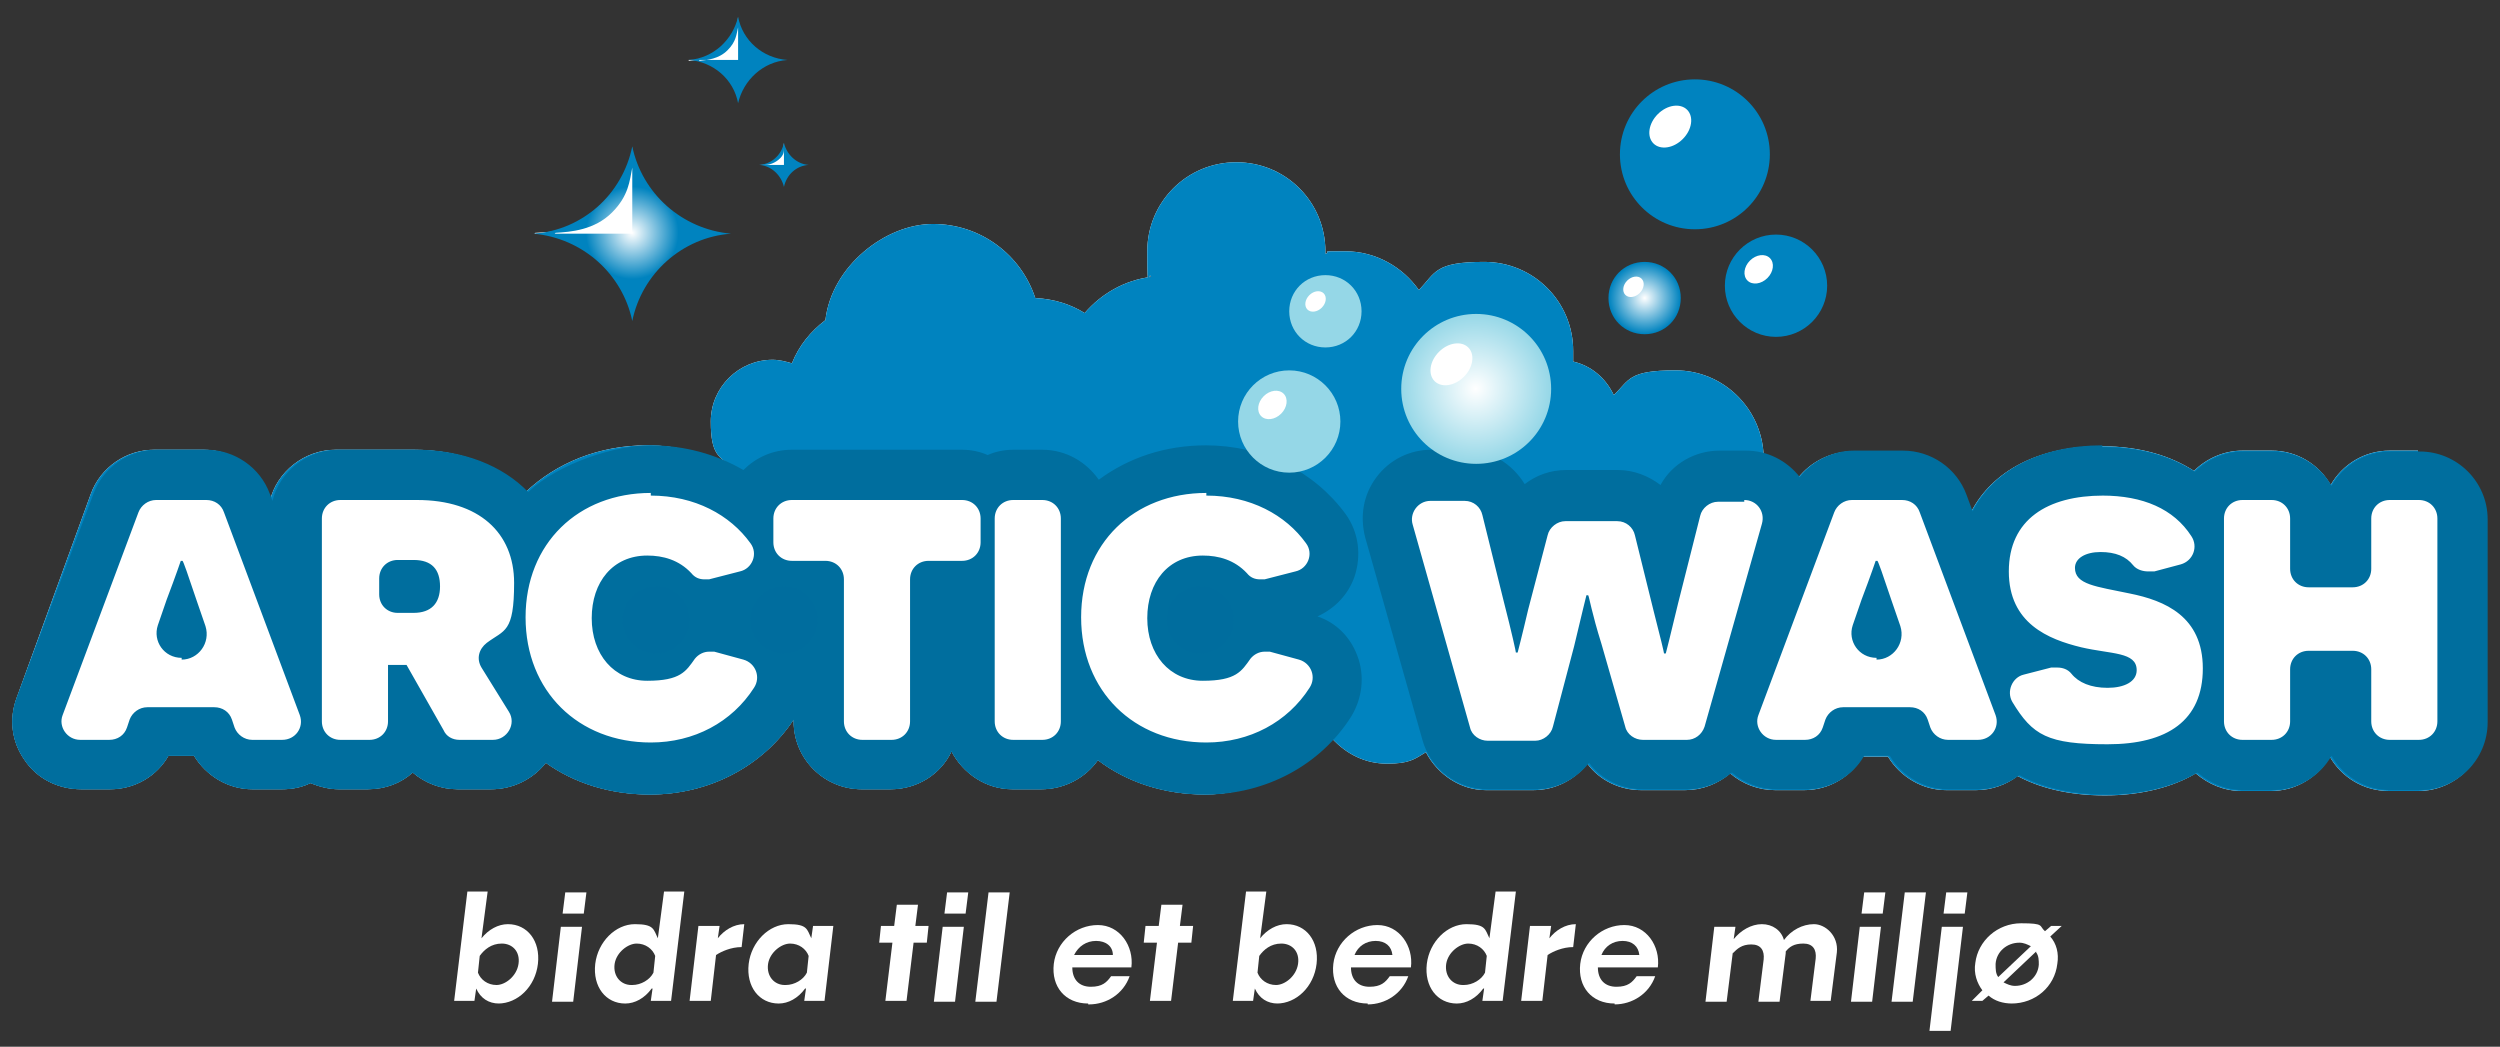 <?xml version="1.0" encoding="UTF-8"?>
<svg id="Layer_1" xmlns="http://www.w3.org/2000/svg" xmlns:xlink="http://www.w3.org/1999/xlink" version="1.1" viewBox="0 0 283.5 118.7">
  <rect x="0" y="0" width="283.5" height="118.7" fill="#333333" stroke="none"/>
  <!-- Generator: Adobe Illustrator 29.1.0, SVG Export Plug-In . SVG Version: 2.1.0 Build 142)  -->
  <defs>
    <style>
      .st0 {
        fill: #006d9e;
      }

      .st1 {
        fill: url(#radial-gradient);
      }

      .st2 {
        fill: #fff;
      }

      .st3 {
        fill: #006e9e;
      }

      .st4 {
        fill: url(#radial-gradient1);
      }

      .st5 {
        fill: url(#radial-gradient6);
      }

      .st6 {
        fill: url(#radial-gradient8);
      }

      .st7 {
        fill: url(#radial-gradient3);
      }

      .st8 {
        fill: url(#radial-gradient2);
      }

      .st9 {
        fill: url(#radial-gradient5);
      }

      .st10 {
        fill: url(#radial-gradient4);
      }

      .st11 {
        fill: url(#radial-gradient7);
      }

      .st12 {
        fill: #0083bf;
      }
    </style>
    <radialGradient id="radial-gradient" cx="2.4" cy="161.2" fx="2.4" fy="161.2" r="7" gradientTransform="translate(68.1 268.2) scale(1.5 -1.5)" gradientUnits="userSpaceOnUse">
      <stop offset="0" stop-color="#fff"/>
      <stop offset=".5" stop-color="#0083bf"/>
    </radialGradient>
    <radialGradient id="radial-gradient1" cx="106.5" cy="87" fx="106.5" fy="87" r="1.8" gradientTransform="translate(0 119.3) scale(1 -1)" gradientUnits="userSpaceOnUse">
      <stop offset="0" stop-color="#fff"/>
      <stop offset=".5" stop-color="#0083bf"/>
    </radialGradient>
    <radialGradient id="radial-gradient2" cx="103.1" cy="95" fx="103.1" fy="95" r="3.5" gradientTransform="translate(0 119.3) scale(1 -1)" gradientUnits="userSpaceOnUse">
      <stop offset="0" stop-color="#fff"/>
      <stop offset=".5" stop-color="#0083bf"/>
    </radialGradient>
    <radialGradient id="radial-gradient3" cx="-504.9" cy="203.8" fx="-504.9" fy="203.8" r="5.7" gradientTransform="translate(73.2 -767.2) rotate(-118.6) scale(1.5 -1.5)" gradientUnits="userSpaceOnUse">
      <stop offset="0" stop-color="#fff"/>
      <stop offset="1" stop-color="#95d7e7"/>
    </radialGradient>
    <radialGradient id="radial-gradient4" cx="11.7" cy="59.8" fx="11.7" fy="59.8" r="2.7" gradientTransform="translate(0 119.3) scale(1 -1)" gradientUnits="userSpaceOnUse">
      <stop offset="0" stop-color="#fff"/>
      <stop offset="1" stop-color="#95d7e7"/>
    </radialGradient>
    <radialGradient id="radial-gradient5" cx="5.7" cy="66.2" fx="5.7" fy="66.2" r="3.9" gradientTransform="translate(0 119.3) scale(1 -1)" gradientUnits="userSpaceOnUse">
      <stop offset="0" stop-color="#fff"/>
      <stop offset="1" stop-color="#95d7e7"/>
    </radialGradient>
    <radialGradient id="radial-gradient6" cx="-505" cy="189.3" fx="-505" fy="189.3" r="2.7" gradientTransform="translate(73.2 -767.2) rotate(-118.6) scale(1.5 -1.5)" gradientUnits="userSpaceOnUse">
      <stop offset="0" stop-color="#fff"/>
      <stop offset="1" stop-color="#0083bf"/>
    </radialGradient>
    <radialGradient id="radial-gradient7" cx="8.8" cy="29.6" fx="8.8" fy="29.6" r="5.7" gradientTransform="translate(0 119.3) scale(1 -1)" gradientUnits="userSpaceOnUse">
      <stop offset="0" stop-color="#fff"/>
      <stop offset="1" stop-color="#0083bf"/>
    </radialGradient>
    <radialGradient id="radial-gradient8" cx="-2.9" cy="29" fx="-2.9" fy="29" r="3.9" gradientTransform="translate(0 119.3) scale(1 -1)" gradientUnits="userSpaceOnUse">
      <stop offset="0" stop-color="#fff"/>
      <stop offset="1" stop-color="#0083bf"/>
    </radialGradient>
  </defs>
  <path class="st2" d="M274.3,51.1h-3.3c-2.9,0-5.4,1.6-6.7,3.9-1.3-2.3-3.8-3.9-6.7-3.9h-3.3c-2.1,0-4.1.9-5.5,2.3-2.5-1.6-5.9-2.8-10.6-2.8-7,0-12.3,2.8-14.7,7.5l-.7-1.9c-1.1-3-4-5-7.2-5h-5.6c-2.4,0-4.7,1.2-6.1,3-1-1.3-2.4-2-3.9-2.5-.2-5.4-4.6-9.7-10-9.7s-5.2,1.1-7,2.8c-.9-1.9-2.5-3.3-4.6-3.8v-1.2c0-5.6-4.5-10.1-10.1-10.1s-5.5,1.2-7.4,3.2c-1.8-2.6-4.9-4.4-8.3-4.4s-1.5,0-2.3.3v-.3c0-5.6-4.5-10.1-10.1-10.1s-10.1,4.5-10.1,10.1.2,2,.4,2.9c-3,.4-5.6,1.9-7.5,4.1-1.6-1-3.5-1.6-5.6-1.7-1.6-4.9-6.2-8.4-11.6-8.4s-11.5,4.8-12.2,10.9c-1.7,1.3-3,2.9-3.8,4.9-.7-.2-1.4-.4-2.2-.4-3.8,0-7,3.1-7,7s1,4,2.5,5.2c-2.9-1.5-6.1-2.5-9.7-2.5-5.5,0-10.3,2-13.8,5.3-2.9-3-7.4-4.8-12.7-4.8h-8.8c-3.6,0-6.7,2.5-7.5,5.8l-.3-.8c-1.1-3-4-5-7.2-5h-5.6c-3.2,0-6.1,2-7.2,5L1.9,79.1c-.9,2.4-.6,5,.9,7.1,1.4,2.1,3.8,3.3,6.4,3.3h3.3c2.8,0,5.3-1.5,6.6-3.8h2.9c1.4,2.3,3.9,3.8,6.6,3.8h3.4c1.1,0,2.2-.2,3.2-.7,1,.4,2.1.7,3.2.7h3.3c2,0,3.8-.7,5.1-1.9,1.4,1.2,3.2,1.9,5.1,1.9h3.8c2.4,0,4.7-1.1,6.2-3,3.2,2.3,7.3,3.6,11.8,3.6,6.7,0,12.8-3.2,16.3-8.5v.2c0,4.3,3.5,7.7,7.7,7.7h3.3c3,0,5.7-1.7,6.9-4.3,1.3,2.5,3.9,4.3,6.9,4.3h3.3c2.6,0,5-1.3,6.4-3.3,3.3,2.5,7.5,3.9,12.2,3.9s10.8-2.4,14.4-6.3c1.6,1.7,3.7,2.8,6.2,2.8s3.1-.5,4.4-1.3c1.3,2.5,3.9,4.3,6.8,4.3h5.4c2.5,0,4.7-1.2,6.1-3,1.4,1.9,3.7,3,6.1,3h5c1.9,0,3.7-.7,5.1-1.9,1.4,1.2,3.2,1.9,5.1,1.9h3.3c2.8,0,5.3-1.5,6.6-3.8h2.9c1.4,2.3,3.9,3.8,6.6,3.8h3.4c1.7,0,3.4-.6,4.7-1.6,2.4,1.3,5.7,2.2,9.9,2.2s7.8-1,10.3-2.5c1.4,1.2,3.2,2,5.2,2h3.3c2.9,0,5.4-1.6,6.7-3.9,1.3,2.3,3.8,3.9,6.7,3.9h3.3c4.3,0,7.7-3.5,7.7-7.7v-23c0-4.3-3.5-7.7-7.7-7.7v-.2Z"/>
  <path class="st12" d="M274.3,51.1h-3.3c-2.9,0-5.4,1.6-6.7,3.9-1.3-2.3-3.8-3.9-6.7-3.9h-3.3c-2.1,0-4.1.9-5.5,2.3-2.5-1.6-5.9-2.8-10.6-2.8-7,0-12.3,2.8-14.7,7.5l-.7-1.9c-1.1-3-4-5-7.2-5h-5.6c-2.4,0-4.7,1.2-6.1,3-1-1.3-2.4-2-3.9-2.5-.2-5.4-4.6-9.7-10-9.7s-5.2,1.1-7,2.8c-.9-1.9-2.5-3.3-4.6-3.8v-1.2c0-5.6-4.5-10.1-10.1-10.1s-5.5,1.2-7.4,3.2c-1.8-2.6-4.9-4.4-8.3-4.4s-1.5,0-2.3.3v-.3c0-5.6-4.5-10.1-10.1-10.1s-10.1,4.5-10.1,10.1.2,2,.4,2.9c-3,.4-5.6,1.9-7.5,4.1-1.6-1-3.5-1.6-5.6-1.7-1.6-4.9-6.2-8.4-11.6-8.4s-11.5,4.8-12.2,10.9c-1.7,1.3-3,2.9-3.8,4.9-.7-.2-1.4-.4-2.2-.4-3.8,0-7,3.1-7,7s1,4,2.5,5.2c-2.9-1.5-6.1-2.5-9.7-2.5-5.5,0-10.3,2-13.8,5.3-2.9-3-7.4-4.8-12.7-4.8h-8.8c-3.6,0-6.7,2.5-7.5,5.8l-.3-.8c-1.1-3-4-5-7.2-5h-5.6c-3.2,0-6.1,2-7.2,5L1.9,79.1c-.9,2.4-.6,5,.9,7.1,1.4,2.1,3.8,3.3,6.4,3.3h3.3c2.8,0,5.3-1.5,6.6-3.8h2.9c1.4,2.3,3.9,3.8,6.6,3.8h3.4c1.1,0,2.2-.2,3.2-.7,1,.4,2.1.7,3.2.7h3.3c2,0,3.8-.7,5.1-1.9,1.4,1.2,3.2,1.9,5.1,1.9h3.8c2.4,0,4.7-1.1,6.2-3,3.2,2.3,7.3,3.6,11.8,3.6,6.7,0,12.8-3.2,16.3-8.5v.2c0,4.3,3.5,7.7,7.7,7.7h3.3c3,0,5.7-1.7,6.9-4.3,1.3,2.5,3.9,4.3,6.9,4.3h3.3c2.6,0,5-1.3,6.4-3.3,3.3,2.5,7.5,3.9,12.2,3.9s10.8-2.4,14.4-6.3c1.6,1.7,3.7,2.8,6.2,2.8s3.1-.5,4.4-1.3c1.3,2.5,3.9,4.3,6.8,4.3h5.4c2.5,0,4.7-1.2,6.1-3,1.4,1.9,3.7,3,6.1,3h5c1.9,0,3.7-.7,5.1-1.9,1.4,1.2,3.2,1.9,5.1,1.9h3.3c2.8,0,5.3-1.5,6.6-3.8h2.9c1.4,2.3,3.9,3.8,6.6,3.8h3.4c1.7,0,3.4-.6,4.7-1.6,2.4,1.3,5.7,2.2,9.9,2.2s7.8-1,10.3-2.5c1.4,1.2,3.2,2,5.2,2h3.3c2.9,0,5.4-1.6,6.7-3.9,1.3,2.3,3.8,3.9,6.7,3.9h3.3c4.3,0,7.7-3.5,7.7-7.7v-23c0-4.3-3.5-7.7-7.7-7.7v-.2Z"/>
  <g>
    <path class="st2" d="M238.9,87.3c-4.3,0-7.8-1-10.4-3,0,0-.1.2-.2.3-.9,1.3-2.4,2.1-4,2.1h-3.4c-2.1,0-4-1.3-4.7-3.3v-.4h-6.7v.4c-.8,2-2.7,3.3-4.8,3.3h-3.3c-1.6,0-3.1-.8-4-2.1-.7-1-1-2.2-.8-3.3l-.5,1.8c-.6,2.1-2.5,3.6-4.7,3.6h-5c-2.2,0-4.1-1.5-4.7-3.5l-1.5-5.1-1.3,4.9c-.6,2.2-2.5,3.7-4.8,3.7h-5.4c-2.2,0-4.1-1.5-4.7-3.6l-6.5-23c-.4-1.5-.1-3.1.8-4.3s2.4-2,3.9-2h3.9c2.3,0,4.2,1.5,4.8,3.8l1.2,4.8.7-2.6c.6-2.2,2.5-3.7,4.8-3.7h5.9c2.3,0,4.2,1.5,4.8,3.7l.7,2.7,1.3-5c.6-2.2,2.5-3.7,4.8-3.7h3c1.6,0,3,.7,3.9,2,.9,1.2,1.2,2.8.8,4.3l-5.5,19.3,8.4-22.4c.7-1.9,2.6-3.2,4.6-3.2h5.6c2,0,3.9,1.3,4.6,3.2l6.6,17.6c.5-.4,1.1-.7,1.8-.9l.8-.2c-3.1-2.1-4.6-5-4.6-8.9,0-7,5.2-11.4,13.5-11.4s9.2,2.1,11.3,4.3c.5-2.2,2.5-3.8,4.8-3.8h3.3c2.7,0,4.9,2.2,4.9,4.9v5h3.6v-5c0-2.7,2.2-4.9,4.9-4.9h3.3c2.7,0,4.9,2.2,4.9,4.9v23c0,2.7-2.2,4.9-4.9,4.9h-3.3c-2.7,0-4.9-2.2-4.9-4.9v-5.2h-3.6v5.2c0,2.7-2.2,4.9-4.9,4.9h-3.3c-2.1,0-3.9-1.3-4.6-3.2-2.3,2.4-6,3.8-10.8,3.8l-.4.2ZM247.7,66.8c.6.4,1.2.8,1.7,1.3v-2.1c-.5.3-1,.5-1.5.7h-.2ZM136.8,87.3c-5.8,0-10.6-2.5-13.6-6.5v1c0,2.7-2.2,4.9-4.9,4.9h-3.3c-2.7,0-4.9-2.2-4.9-4.9v-15.5h-4v15.4c0,2.7-2.2,4.9-4.9,4.9h-3.3c-2.7,0-4.9-2.2-4.9-4.9v-15.4h-3.1c-.9,0-1.8-.3-2.5-.7-.7.9-1.6,1.5-2.7,1.8l-3.5.9c-.4,0-.8.2-1.3.2-1.3,0-2.7-.6-3.6-1.5-.4-.5-1.2-1.1-3-1.1-3.1,0-3.4,3-3.4,4.3s.2,4.3,3.4,4.3,2.5-.5,3.1-1.4c.9-1.2,2.3-1.9,3.9-1.9s.9,0,1.3.2l3.3.9c1.5.4,2.8,1.5,3.3,3,.6,1.5.4,3.1-.5,4.5-3,4.7-8.3,7.5-14.1,7.5s-10-2.2-13-5.8c0,.9-.2,1.9-.6,2.7-.9,1.6-2.5,2.5-4.3,2.5h-3.8c-1.8,0-3.4-1-4.3-2.5l-1.1-1.9c-.3,2.5-2.4,4.4-4.9,4.4h-3.3c-1.2,0-2.3-.4-3.2-1.2-.9.8-2,1.2-3.2,1.2h-3.4c-2.1,0-4-1.3-4.7-3.3v-.4h-6.7v.4c-.8,2-2.7,3.3-4.8,3.3h-3.3c-1.6,0-3.1-.8-4-2.1s-1.1-3-.6-4.5l8.6-23c.7-1.9,2.6-3.2,4.6-3.2h5.6c2,0,3.9,1.3,4.6,3.2l5.5,14.7v-13c0-2.7,2.2-4.9,4.9-4.9h8.8c5.9,0,10.4,2.4,12.5,6.4,3-4.3,8-7,14-7s8.4,1.5,11.3,4.1c.6-2,2.5-3.5,4.7-3.5h19.3c1.1,0,2.1.4,2.9,1,.8-.6,1.8-1,2.9-1h3.3c2.7,0,4.9,2.2,4.9,4.9v1c3-4,7.9-6.5,13.6-6.5s10.6,2.4,13.6,6.6c.9,1.3,1.2,3,.6,4.5-.5,1.5-1.8,2.7-3.4,3.1l-3.5.9c-.4,0-.8.2-1.3.2-1.4,0-2.7-.6-3.6-1.6-.4-.5-1.2-1.1-3-1.1-3.1,0-3.4,3-3.4,4.3s.2,4.3,3.4,4.3,2.5-.5,3.1-1.4c.9-1.2,2.3-1.9,3.9-1.9s.9,0,1.3.2l3.3.9c1.5.4,2.8,1.5,3.3,3,.6,1.5.4,3.1-.5,4.5-3,4.7-8.3,7.5-14.1,7.5h.7ZM46.9,66.6h0v-.3h-1.2v.4h1.1Z"/>
    <path class="st3" d="M238.4,56.2c4.6,0,8.1,1.5,10.1,4.6.8,1.2.2,2.8-1.2,3.2l-3,.8h-.7c-.6,0-1.3-.2-1.7-.7-.8-1-2-1.5-3.7-1.5s-2.9.7-2.9,1.8c0,1.9,2.4,2.1,6.2,2.9,4,.8,8.3,2.6,8.3,8.5s-4,8.6-10.8,8.6-8.5-1-10.8-4.8c-.7-1.2,0-2.8,1.3-3.1l3.1-.8h.7c.6,0,1.2.2,1.6.7.8,1,2.2,1.6,4.1,1.6s3.3-.7,3.3-2c0-2.1-2.9-1.8-6.3-2.6-3.7-.9-8.2-2.7-8.2-8.6s4.4-8.6,10.7-8.6M136.8,56.2c5,0,9,2.2,11.3,5.4.9,1.2.2,2.9-1.2,3.2l-3.5.9h-.5c-.6,0-1.1-.2-1.5-.7-1.4-1.5-3.2-2-5-2-3.9,0-6.3,3-6.3,7.1s2.5,7.1,6.3,7.1,4.4-1.1,5.4-2.5c.4-.5,1-.8,1.6-.8h.6l3.3.9c1.4.4,2,2,1.2,3.2-2.5,3.9-6.8,6.2-11.7,6.2-8.2,0-14.2-5.8-14.2-14.2s6-14.1,14.2-14.1M73.8,56.2c5,0,9,2.2,11.3,5.4.9,1.2.2,2.9-1.2,3.2l-3.5.9h-.5c-.6,0-1.1-.2-1.5-.7-1.4-1.5-3.2-2-5-2-3.9,0-6.3,3-6.3,7.1s2.5,7.1,6.3,7.1,4.4-1.1,5.4-2.5c.4-.5,1-.8,1.6-.8h.6l3.3.9c1.4.4,2,2,1.2,3.2-2.5,3.9-6.8,6.2-11.7,6.2-8.2,0-14.2-5.8-14.2-14.2s6-14.1,14.2-14.1M274.3,56.7c1.2,0,2.1.9,2.1,2.1v23c0,1.2-.9,2.1-2.1,2.1h-3.3c-1.2,0-2.1-.9-2.1-2.1v-5.9c0-1.2-.9-2.1-2.1-2.1h-5c-1.2,0-2.1.9-2.1,2.1v5.9c0,1.2-.9,2.1-2.1,2.1h-3.3c-1.2,0-2.1-.9-2.1-2.1v-23c0-1.2.9-2.1,2.1-2.1h3.3c1.2,0,2.1.9,2.1,2.1v5.7c0,1.2.9,2.1,2.1,2.1h5c1.2,0,2.1-.9,2.1-2.1v-5.7c0-1.2.9-2.1,2.1-2.1h3.3M215.7,56.7c.9,0,1.7.5,2,1.4l8.6,23c.5,1.4-.5,2.8-2,2.8h-3.4c-.9,0-1.7-.6-2-1.4l-.3-.9c-.3-.9-1.1-1.4-2-1.4h-7.6c-.9,0-1.7.6-2,1.4l-.3.9c-.3.9-1.1,1.4-2,1.4h-3.3c-1.5,0-2.5-1.5-2-2.8l8.6-23c.3-.8,1.1-1.4,2-1.4h5.6M212.8,74.8c1.9,0,3.3-1.9,2.7-3.8l-1-2.9c-1-3-1.5-4.4-1.6-4.5h-.2s-.5,1.5-1.6,4.4l-1,2.9c-.6,1.8.7,3.7,2.7,3.7M197.8,56.7c1.4,0,2.4,1.3,2,2.7l-6.5,23c-.3.9-1.1,1.5-2,1.5h-5c-.9,0-1.8-.6-2-1.5l-2.7-9.4c-1.1-3.5-1.4-5.4-1.5-5.5h-.2s-.5,2-1.4,5.8l-2.4,9.1c-.2.9-1.1,1.6-2,1.6h-5.4c-.9,0-1.8-.6-2-1.5l-6.5-23c-.4-1.3.6-2.7,2-2.7h3.9c1,0,1.8.7,2,1.6l2.4,9.7c1,3.9,1.4,5.8,1.4,5.9h.2s.5-1.9,1.2-4.9l2.2-8.4c.2-.9,1.1-1.6,2-1.6h5.9c1,0,1.8.7,2,1.6l2.1,8.5c.8,3.1,1.2,4.8,1.2,4.9h.2s.5-1.9,1.4-5.7l2.5-9.9c.2-.9,1.1-1.6,2-1.6h3M118.2,56.7c1.2,0,2.1.9,2.1,2.1v23c0,1.2-.9,2.1-2.1,2.1h-3.3c-1.2,0-2.1-.9-2.1-2.1v-23c0-1.2.9-2.1,2.1-2.1h3.3M109.1,56.7c1.2,0,2.1.9,2.1,2.1v2.7c0,1.2-.9,2.1-2.1,2.1h-3.8c-1.2,0-2.1.9-2.1,2.1v16.1c0,1.2-.9,2.1-2.1,2.1h-3.3c-1.2,0-2.1-.9-2.1-2.1v-16.1c0-1.2-.9-2.1-2.1-2.1h-3.8c-1.2,0-2.1-.9-2.1-2.1v-2.7c0-1.2.9-2.1,2.1-2.1h19.3M47.3,56.7c7,0,11,3.7,11,9.4s-1.1,5.3-3.1,6.8c-.9.7-1.2,1.8-.6,2.8l3.1,5c.9,1.4-.2,3.2-1.8,3.2h-3.8c-.8,0-1.5-.4-1.8-1.1l-4.2-7.4h-2.1v6.4c0,1.2-.9,2.1-2.1,2.1h-3.3c-1.2,0-2.1-.9-2.1-2.1v-23c0-1.2.9-2.1,2.1-2.1h8.8M45.1,69.5h1.8c2,0,3-1.1,3-3s-.9-3-3-3h-1.8c-1.2,0-2.1.9-2.1,2.1v1.8c0,1.2.9,2.1,2.1,2.1M23.4,56.7c.9,0,1.7.5,2,1.4l8.6,23c.5,1.4-.5,2.8-2,2.8h-3.4c-.9,0-1.7-.6-2-1.4l-.3-.9c-.3-.9-1.1-1.4-2-1.4h-7.6c-.9,0-1.7.6-2,1.4l-.3.9c-.3.9-1.1,1.4-2,1.4h-3.3c-1.5,0-2.5-1.5-2-2.8l8.6-23c.3-.8,1.1-1.4,2-1.4h5.6M20.6,74.8c1.9,0,3.3-1.9,2.7-3.8l-1-2.9c-1-3-1.5-4.4-1.6-4.5h-.2s-.5,1.5-1.6,4.4l-1,2.9c-.6,1.8.7,3.7,2.7,3.7M57.4,74.8h0M57.4,74.9h0s0,0,0,0M238.4,50.5c-7,0-12.3,2.8-14.7,7.5l-.7-1.9c-1.1-3-4-5-7.2-5h-5.6c-2.4,0-4.7,1.2-6.1,3-1.5-1.9-3.7-3-6.1-3h-3c-2.8,0-5.4,1.5-6.7,3.9-1.3-1-3-1.7-4.8-1.7h-5.9c-1.8,0-3.4.6-4.7,1.6-1.4-2.3-3.9-3.9-6.7-3.9h-3.9c-2.4,0-4.7,1.1-6.2,3.1s-1.9,4.4-1.3,6.8l6.5,23c.9,3.3,4,5.6,7.4,5.6h5.4c2.5,0,4.7-1.2,6.1-3,1.4,1.9,3.7,3,6.1,3h5c1.9,0,3.7-.7,5.1-1.9,1.4,1.2,3.2,1.9,5.1,1.9h3.3c2.8,0,5.3-1.5,6.6-3.8h2.9c1.4,2.3,3.9,3.8,6.6,3.8h3.4c1.7,0,3.4-.6,4.7-1.6,2.4,1.3,5.7,2.2,9.9,2.2s7.8-1,10.3-2.5c1.4,1.2,3.2,2,5.2,2h3.3c2.9,0,5.4-1.6,6.7-3.9,1.3,2.3,3.8,3.9,6.7,3.9h3.3c4.3,0,7.7-3.5,7.7-7.7v-23c0-4.3-3.5-7.7-7.7-7.7h-3.3c-2.9,0-5.4,1.6-6.7,3.9-1.3-2.3-3.8-3.9-6.7-3.9h-3.3c-2.1,0-4.1.9-5.5,2.3-2.5-1.6-5.9-2.8-10.5-2.8h0v-.2ZM136.8,50.5c-4.7,0-8.8,1.4-12.2,3.9-1.4-2-3.7-3.4-6.4-3.4h-3.3c-1,0-2,.2-2.9.6-.9-.4-1.9-.6-2.9-.6h-19.3c-2.2,0-4.1.9-5.5,2.3-3.1-1.8-6.7-2.8-10.6-2.8s-10.3,2-13.8,5.3c-2.9-3-7.4-4.8-12.7-4.8h-8.8c-3.6,0-6.7,2.5-7.5,5.8l-.3-.8c-1.1-3-4-5-7.2-5h-5.6c-3.2,0-6.1,2-7.2,5L1.9,79.1c-.9,2.4-.6,5,.9,7.1,1.4,2.1,3.8,3.3,6.4,3.3h3.3c2.8,0,5.3-1.5,6.6-3.8h2.9c1.4,2.3,3.9,3.8,6.6,3.8h3.4c1.1,0,2.2-.2,3.2-.7,1,.4,2.1.7,3.2.7h3.3c2,0,3.8-.7,5.1-1.9,1.4,1.2,3.2,1.9,5.1,1.9h3.8c2.4,0,4.7-1.1,6.2-3,3.2,2.3,7.3,3.6,11.8,3.6,6.7,0,12.8-3.2,16.3-8.5v.2c0,4.3,3.5,7.7,7.7,7.7h3.3c3,0,5.7-1.7,6.9-4.3,1.3,2.5,3.9,4.3,6.9,4.3h3.3c2.6,0,5-1.3,6.4-3.3,3.3,2.5,7.5,3.9,12.2,3.9,6.8,0,13-3.3,16.5-8.8,1.3-2.1,1.6-4.7.7-7-.8-2.1-2.4-3.7-4.5-4.4,2-.9,3.5-2.5,4.2-4.5.8-2.4.5-5-1-7.1-3.6-4.9-9.4-7.8-15.9-7.8h0ZM136.1,68.8h.3c.5,0,.8,0,.9.2.4.4.9.8,1.3,1.1-.5.4-1,.9-1.4,1.4,0,0-.2.2-.9.2s-.3,0-.3,0c0,0-.3-.5-.3-1.4s.3-1.4.3-1.5h0ZM73.1,68.8h.3c.5,0,.8,0,.9.2.4.4.9.8,1.3,1.1-.5.4-1,.9-1.4,1.4,0,0-.2.2-.9.2s-.3,0-.3,0c0,0-.3-.5-.3-1.4s.3-1.4.3-1.5h0ZM86.5,69.9c.5-.2,1-.5,1.5-.9.6,0,1.2.2,1.9.2h.3v3.5c-.9-1.3-2.2-2.3-3.6-2.8h-.1Z"/>
  </g>
  <path class="st2" d="M60.6,26.5c1.7-.1,8.6.2,10-1.2s.8-7.1,1.2-8.7c-.3,1.5-.4,5.5-2.3,7.5-2,2-7.1,2.2-8.8,2.3h0Z"/>
  <path class="st1" d="M82.9,26.5c-5.5.4-10.1,4.5-11.2,9.9-1.1-5.3-5.6-9.4-11.2-9.9,5.6-.4,10.1-4.5,11.2-9.9,1.1,5.3,5.6,9.4,11.2,9.9Z"/>
  <path class="st2" d="M62.9,26.5h8.8v-7.5c-.3,1.5-.4,3.2-2.3,5.1-2,2-4.7,2.2-6.4,2.3h0Z"/>
  <path class="st2" d="M86.1,18.7c.4,0,2.2,0,2.5-.3s.2-1.8.3-2.2c0,.4,0,1.4-.6,1.9s-1.8.6-2.2.6Z"/>
  <path class="st4" d="M91.7,18.7c-1.4.1-2.5,1.1-2.8,2.5-.3-1.3-1.4-2.4-2.8-2.5,1.4-.1,2.5-1.1,2.8-2.5.3,1.3,1.4,2.4,2.8,2.5Z"/>
  <path class="st2" d="M86.7,18.7h2.2v-1.9c0,.4,0,.8-.6,1.3s-1.2.6-1.6.6Z"/>
  <path class="st2" d="M78.1,6.8c.8,0,4.3,0,5-.6.7-.7.4-3.5.6-4.3-.2.8-.2,2.8-1.2,3.8s-3.5,1.1-4.4,1.2h0Z"/>
  <path class="st8" d="M89.3,6.8c-2.8.2-5,2.3-5.6,4.9-.5-2.7-2.8-4.7-5.6-4.9,2.8-.2,5-2.3,5.6-4.9.5,2.7,2.8,4.7,5.6,4.9Z"/>
  <path class="st2" d="M79.3,6.8h4.4v-3.7c-.2.8-.2,1.6-1.2,2.6-1,1-2.3,1.1-3.2,1.2h0Z"/>
  <path class="st2" d="M56.6,113.8c-1.2,0-2.1-.6-2.6-1.7l-.2,1.4h-2.3l1.5-12.4h2.3l-.7,5.3c.8-1,1.9-1.6,3-1.6,2.2,0,3.7,1.9,3.4,4.5s-2.3,4.5-4.5,4.5h0ZM54.4,108.4l-.2,1.9c.3.8,1.1,1.4,2.1,1.4s2.3-1,2.5-2.4-.7-2.3-1.9-2.3-2,.7-2.5,1.4Z"/>
  <path class="st2" d="M62.6,113.6l1-8.5h2.4l-1,8.5h-2.4ZM63.8,103.6l.3-2.4h2.4l-.3,2.4s-2.4,0-2.4,0Z"/>
  <path class="st2" d="M73.9,112.1c-.8,1.1-1.9,1.7-3,1.7-2.2,0-3.7-1.9-3.4-4.5.3-2.5,2.3-4.5,4.5-4.5s2.1.6,2.6,1.6l.7-5.3h2.3l-1.5,12.4h-2.3l.2-1.4h0ZM71.7,111.7c1,0,2-.6,2.4-1.4l.2-1.9c-.3-.8-1.1-1.4-2.1-1.4s-2.3,1-2.5,2.3c-.2,1.4.7,2.4,1.9,2.4h0Z"/>
  <path class="st2" d="M81.2,108.3l-.6,5.2h-2.4l1-8.5h2.4l-.2,1.4c.7-.9,1.8-1.6,3-1.6l-.3,2.6c-1.2,0-2.3.5-2.9.9Z"/>
  <path class="st2" d="M91.3,112.1c-.8,1.1-1.9,1.7-3,1.7-2.2,0-3.7-1.9-3.4-4.5.3-2.5,2.3-4.5,4.5-4.5s2.1.6,2.6,1.6l.2-1.4h2.3l-1,8.5h-2.3l.2-1.4h0ZM89.1,111.7c1,0,2-.6,2.4-1.4l.2-1.9c-.3-.8-1.1-1.4-2.1-1.4s-2.3,1-2.5,2.3c-.2,1.4.7,2.4,1.9,2.4h0Z"/>
  <path class="st2" d="M103.6,106.9l-.8,6.6h-2.4l.8-6.6h-1.5l.2-1.9h1.5l.3-2.4h2.4l-.3,2.4h1.5l-.2,1.9h-1.5Z"/>
  <path class="st2" d="M105.9,113.6l1-8.5h2.4l-1,8.5h-2.4ZM107.1,103.6l.3-2.4h2.4l-.3,2.4h-2.4Z"/>
  <path class="st2" d="M110.6,113.6l1.5-12.4h2.4l-1.5,12.4h-2.4Z"/>
  <path class="st2" d="M123.4,113.8c-2.6,0-4.2-1.9-3.9-4.5.3-2.5,2.5-4.4,5-4.4s4.1,2.4,3.8,4.8h-6.7c0,1.4.8,2.2,2.1,2.2s1.8-.5,2.3-1.2h2.1c-.7,2-2.6,3.2-4.6,3.2h-.1ZM121.8,108.3h4.4c0-1-.8-1.6-1.9-1.6s-2,.6-2.5,1.6Z"/>
  <path class="st2" d="M133.6,106.9l-.8,6.6h-2.4l.8-6.6h-1.5l.2-1.9h1.5l.3-2.4h2.4l-.3,2.4h1.5l-.2,1.9h-1.5Z"/>
  <path class="st2" d="M144.9,113.8c-1.2,0-2.1-.6-2.6-1.7l-.2,1.4h-2.3l1.5-12.4h2.3l-.7,5.3c.8-1,1.9-1.6,3-1.6,2.2,0,3.7,1.9,3.4,4.5s-2.3,4.5-4.5,4.5h.1ZM142.8,108.4l-.2,1.9c.3.8,1.1,1.4,2.1,1.4s2.3-1,2.5-2.4-.7-2.3-1.9-2.3-2,.7-2.5,1.4h0Z"/>
  <path class="st2" d="M155.1,113.8c-2.6,0-4.2-1.9-3.9-4.5.3-2.5,2.5-4.4,5-4.4s4.1,2.4,3.8,4.8h-6.8c0,1.4.8,2.2,2.1,2.2s1.8-.5,2.3-1.2h2.1c-.7,2-2.6,3.2-4.6,3.2h0ZM153.5,108.3h4.4c-.1-1-.8-1.6-1.9-1.6s-2,.6-2.4,1.6h-.1Z"/>
  <path class="st2" d="M168.2,112.1c-.8,1.1-1.9,1.7-3,1.7-2.2,0-3.7-1.9-3.4-4.5.3-2.5,2.3-4.5,4.5-4.5s2.1.6,2.6,1.6l.7-5.3h2.3l-1.5,12.4h-2.3l.2-1.4h-.1ZM166,111.7c1,0,2-.6,2.4-1.4l.2-1.9c-.3-.8-1.1-1.4-2.1-1.4s-2.3,1-2.5,2.3c-.2,1.4.7,2.4,1.9,2.4h.1Z"/>
  <path class="st2" d="M175.5,108.3l-.6,5.2h-2.4l1-8.5h2.4l-.2,1.4c.7-.9,1.8-1.6,3-1.6l-.3,2.6c-1.2,0-2.3.5-2.9.9Z"/>
  <path class="st2" d="M183.1,113.8c-2.6,0-4.2-1.9-3.9-4.5.3-2.5,2.5-4.4,5-4.4s4.1,2.4,3.8,4.8h-6.8c0,1.4.8,2.2,2.1,2.2s1.8-.5,2.3-1.2h2.1c-.7,2-2.6,3.2-4.6,3.2h0ZM181.5,108.3h4.4c-.1-1-.8-1.6-1.9-1.6s-2,.6-2.4,1.6h-.1Z"/>
  <path class="st2" d="M196.5,108l-.7,5.6h-2.4l1-8.5h2.4l-.2,1.4c.8-1,2-1.7,3.2-1.7s2.2.7,2.5,1.8c.8-1.1,2.1-1.8,3.4-1.8s2.8,1.3,2.6,3.2l-.7,5.5h-2.3l.6-4.8c.1-1-.3-1.7-1.4-1.7s-1.6.4-2,.9v.2l-.7,5.5h-2.4l.6-4.8c.1-1-.3-1.7-1.4-1.7s-1.6.5-2.1,1h0Z"/>
  <path class="st2" d="M209.9,113.6l1-8.5h2.4l-1,8.5h-2.4ZM211.1,103.6l.3-2.4h2.4l-.3,2.4h-2.4Z"/>
  <path class="st2" d="M214.5,113.6l1.5-12.4h2.4l-1.5,12.4h-2.4Z"/>
  <path class="st2" d="M218.8,116.9l1.4-11.8h2.4l-1.4,11.8h-2.4ZM220.4,103.6l.3-2.4h2.4l-.3,2.4h-2.4Z"/>
  <path class="st2" d="M228.2,113.8c-1.1,0-2-.3-2.7-.9l-.7.6h-1.2l1.2-1.2c-.6-.8-1-1.9-.8-3.1.3-2.5,2.5-4.5,5.2-4.5s2,.3,2.7.9l.7-.6h1.2l-1.3,1.2c.7.8,1,1.9.8,3.1-.3,2.6-2.5,4.5-5.2,4.5h.1ZM226.6,110.8l3.7-3.5c-.4-.2-.8-.4-1.3-.4-1.4,0-2.6,1-2.7,2.4,0,.6,0,1.1.3,1.5ZM230.9,107.9l-3.7,3.5c.4.2.8.4,1.3.4,1.4,0,2.6-1,2.7-2.4,0-.5,0-1-.3-1.4h0Z"/>
  <g>
    <g>
      <g>
        <path class="st7" d="M175.9,44.1c0,4.7-3.8,8.5-8.5,8.5s-8.5-3.8-8.5-8.5,3.8-8.5,8.5-8.5,8.5,3.8,8.5,8.5Z"/>
        <ellipse class="st2" cx="164.6" cy="41.3" rx="2.7" ry="2" transform="translate(19 128.5) rotate(-45)"/>
      </g>
      <g>
        <path class="st10" d="M154.4,35.3c0,2.3-1.8,4.1-4.1,4.1s-4.1-1.8-4.1-4.1,1.8-4.1,4.1-4.1,4.1,1.8,4.1,4.1Z"/>
        <ellipse class="st2" cx="149.2" cy="34.2" rx="1.3" ry="1" transform="translate(19.5 115.5) rotate(-45)"/>
      </g>
      <g>
        <path class="st9" d="M152,47.8c0,3.2-2.6,5.8-5.8,5.8s-5.8-2.6-5.8-5.8,2.6-5.8,5.8-5.8,5.8,2.6,5.8,5.8Z"/>
        <ellipse class="st2" cx="144.3" cy="45.9" rx="1.8" ry="1.4" transform="translate(9.8 115.5) rotate(-45)"/>
      </g>
    </g>
    <g>
      <g>
        <path class="st5" d="M190.6,33.8c0,2.3-1.8,4.1-4.1,4.1s-4.1-1.8-4.1-4.1,1.8-4.1,4.1-4.1,4.1,1.8,4.1,4.1Z"/>
        <ellipse class="st2" cx="185.2" cy="32.5" rx="1.3" ry="1" transform="translate(31.3 140.5) rotate(-45)"/>
      </g>
      <g>
        <path class="st11" d="M200.7,17.5c0,4.7-3.8,8.5-8.5,8.5s-8.5-3.8-8.5-8.5,3.8-8.5,8.5-8.5,8.5,3.8,8.5,8.5Z"/>
        <ellipse class="st2" cx="189.4" cy="14.4" rx="2.7" ry="2" transform="translate(45.3 138.1) rotate(-45)"/>
      </g>
      <g>
        <path class="st6" d="M207.2,32.4c0,3.2-2.6,5.8-5.8,5.8s-5.8-2.6-5.8-5.8,2.6-5.8,5.8-5.8,5.8,2.6,5.8,5.8Z"/>
        <ellipse class="st2" cx="199.4" cy="30.6" rx="1.8" ry="1.4" transform="translate(36.8 149.9) rotate(-45)"/>
      </g>
    </g>
  </g>
  <circle class="st0" cx="74.4" cy="70.3" r="3.8"/>
  <circle class="st0" cx="136.1" cy="70.3" r="3.8"/>
  <circle class="st0" cx="88.9" cy="70.3" r="3.8"/>
</svg>